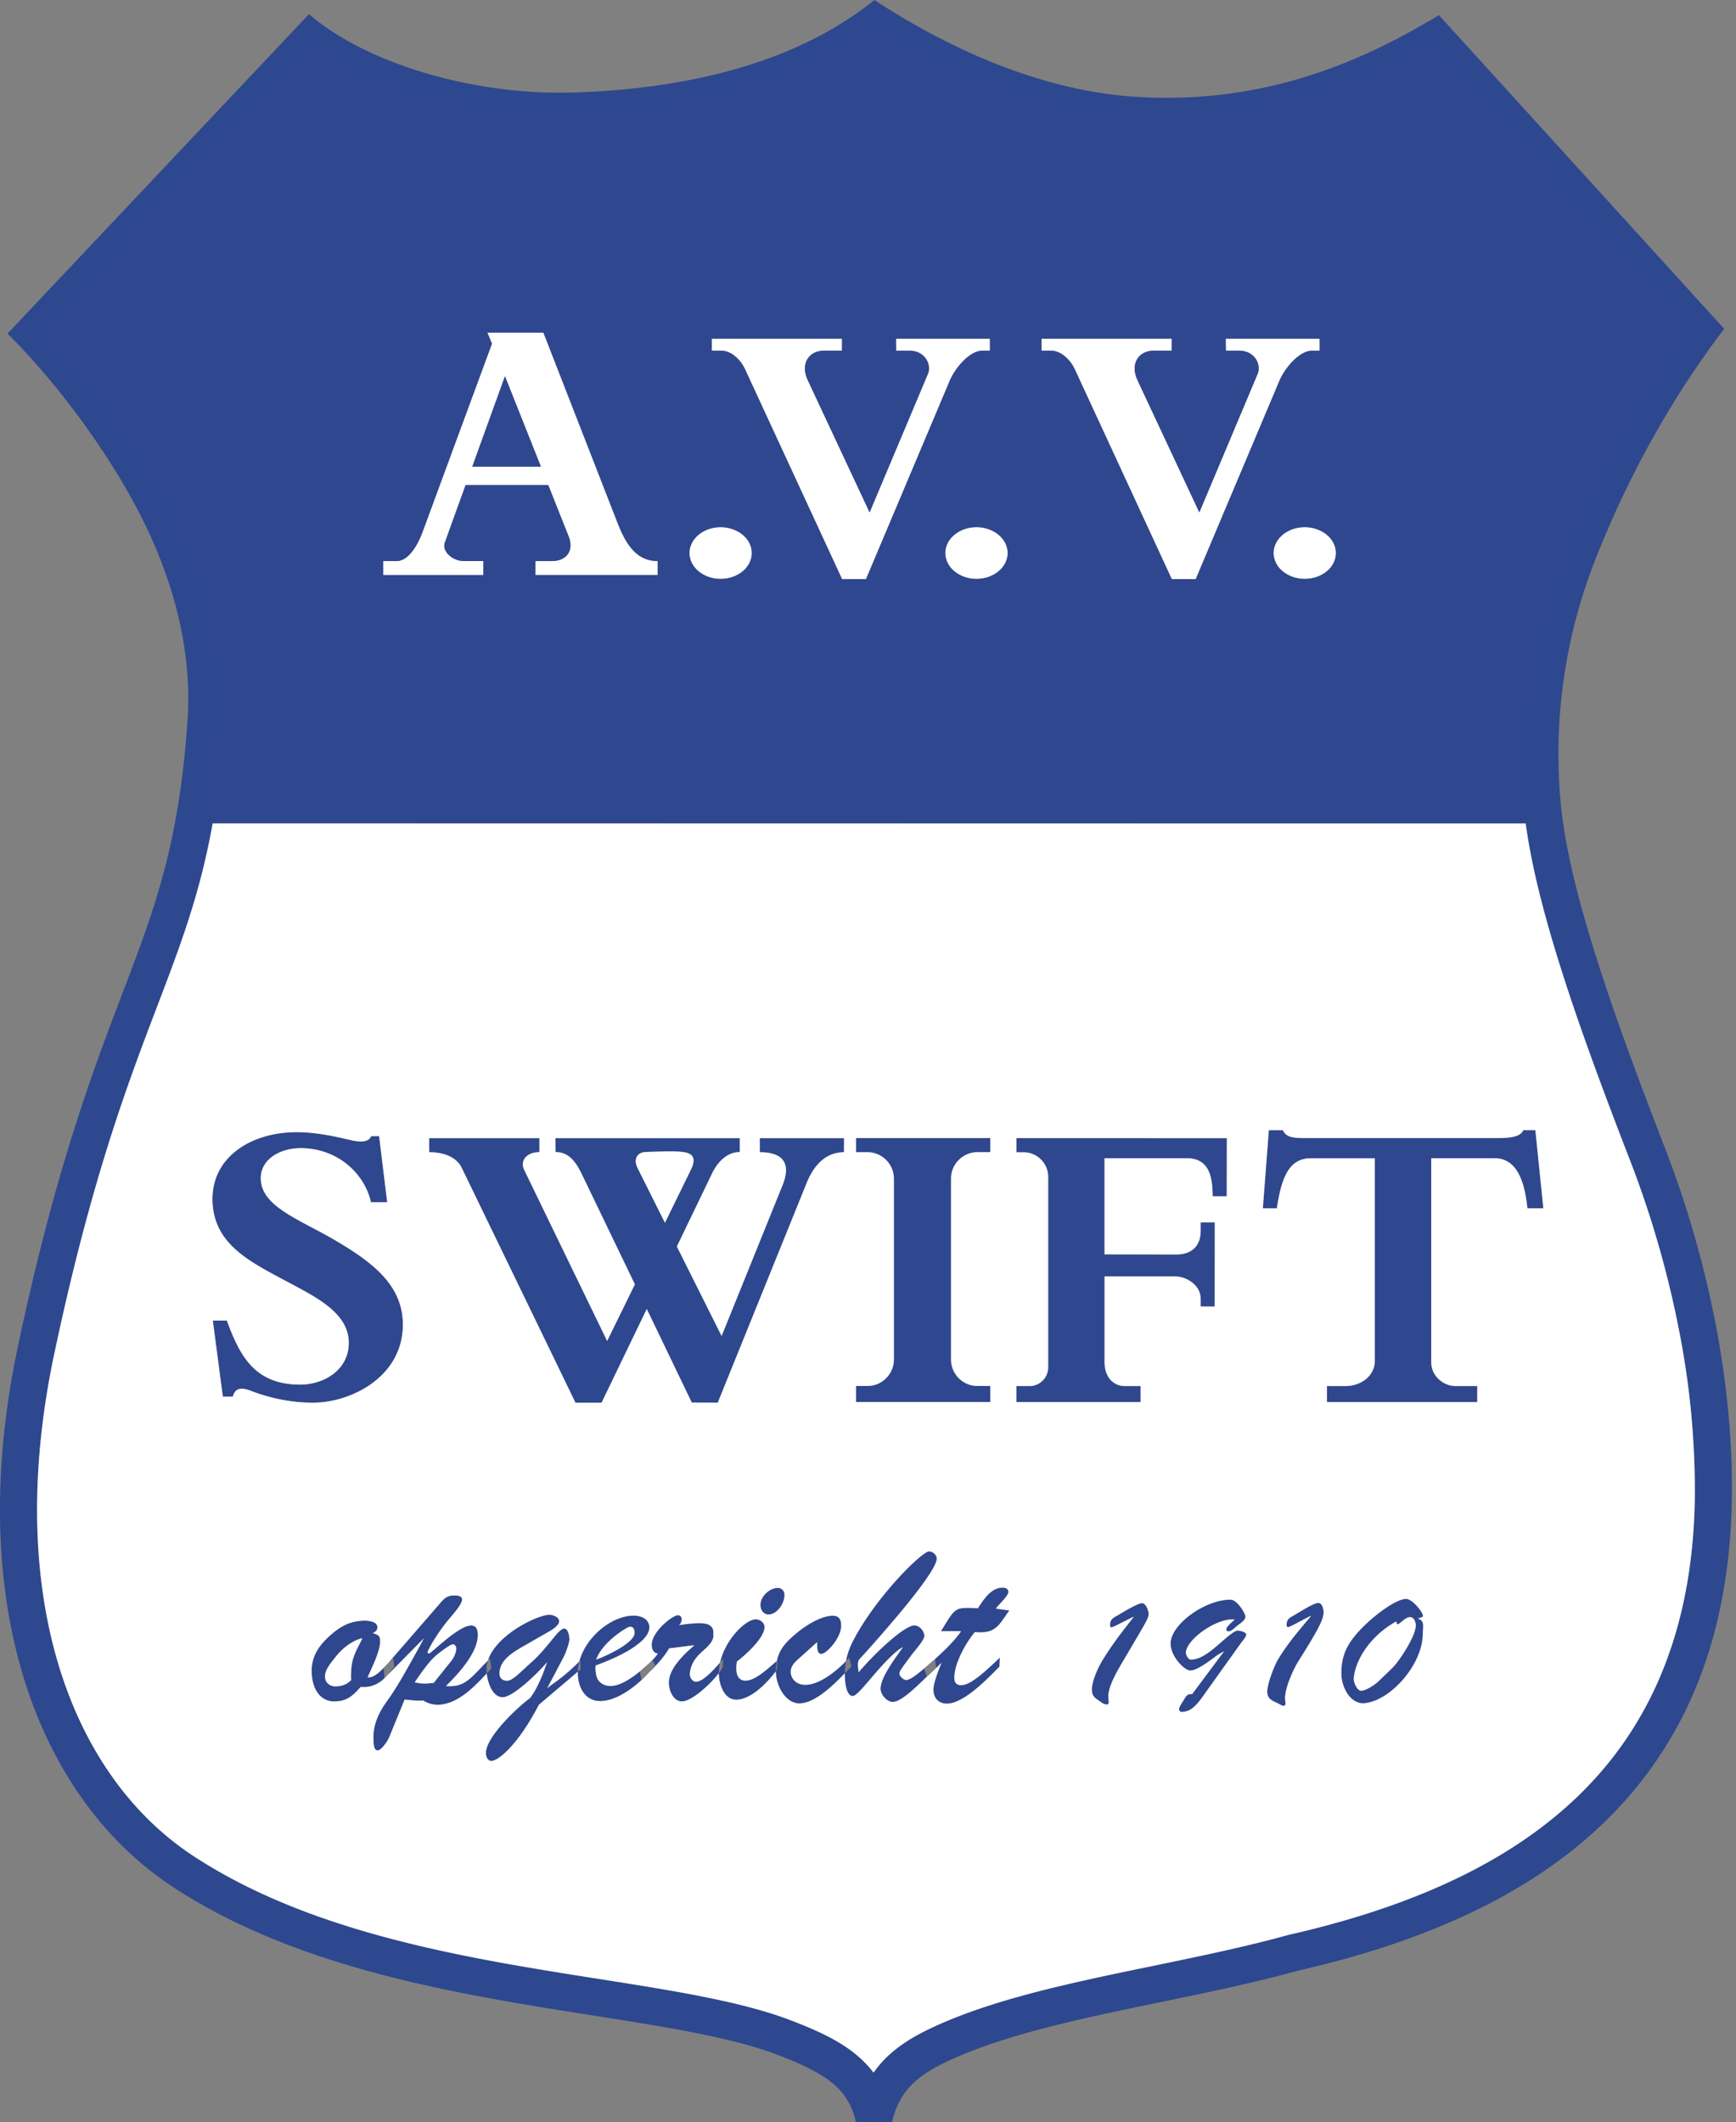 <svg xmlns="http://www.w3.org/2000/svg" width="409" height="500" fill="none"><rect width="100%" height="100%" fill="#808080" stroke="none"/><path fill="#2f478f" fill-rule="evenodd" d="M92.64 390.7c-1.47 1.12-3.95 4.83-6.03 4.46.9-2.03 2.84-5.89 2.94-8.18.06-1.56-.3-1.76-1.72-2.18.52-.31 1.09-.63 1.09-1.4 0-1.42-2.36-1.6-3.4-1.55-2.87.15-4.96 1.04-7.54 3.3-2.61 2.28-4.68 4.94-4.55 8.85.15 4.74 2.61 6.87 5.22 6.87 2.98 0 4.35-1.18 6.33-3.43 3.54.37 5.8-1.83 7.92-4.8zm-7.31-4.72c.19.1-1.96 3.29-2.41 5.96a17 17 0 0 0-.19 3.89 5 5 0 0 1-3.78 1.5c-1.18 0-2.39-.83-2.39-2.34 0-1.62 1.4-3.18 2.34-4.4 2.22-2.9 4.8-4.27 6.43-4.6m16.83 10.54c-1.45.07-2.34.33-4.46-.15 1.28-1.88 3.47-5.1 5.23-6.5.6-.48 2.92-2.3 3.66-2.44.63-.12 1.01.62.88 1.38a6 6 0 0 1-1.23 2.62zm-6.83 3.91c.67.06 1.14.13 1.87.18.76.05 1.74.16 2.45 0a6.6 6.6 0 0 0 3.35 1.05c5.1 0 9.26-4.8 12.76-8.55l-.34-2.4c-4.83 4.98-5.84 6.82-10.36 6.54 5.3-5.16 7.5-9.1 7.5-11.97 0-1.36-.33-2.3-1.6-2.3-2.55 0-7.78 5-9.81 6.62l-.47-.24c.95-2.35 3.45-5.91 5.05-7.83.84-1.01 3.14-3.53 3.14-4.67 0-1-1.34-.95-2-.95-1.8 0-2.48 1.02-3.64 2.35l-12.82 14.78.16 2.37 9.28-9.4-.91 1.74c-4.05 7.32-5.54 9.94-7.93 13.27-2.09 2.92-3.05 5.64-3.02 8.25.01.94-.1 3.14.98 3.14.9 0 2.37-2.24 2.7-3.05zm29.57-.37c-3.06 2.24-10.42 9.2-10.42 12.96 0 .68.3 1.86 1.3 1.86 1.84 0 6.67-4.44 11.17-13.21l9.87-8.38-.15-2.06a43 43 0 0 1-6.8 5.76l-.96.78 3.94-7.47c.36-.67 1.3-3.22 1.3-4 0-.89-.3-2.6-1.25-2.6-.75 0-1.98 1.56-2.45 2.13-1.68 2.05-3.35 4.17-5.35 5.91-2.33 2.04-4.28 4.23-5.61 4.25-1.27.02-1.72-.84-1.77-1.26-.43-3.69 3.65-5.75 6.65-7.47l5.19-2.98c.67-.38 2.16-1.36 2.16-2.3 0-1.15-1.82-1.6-2.48-1.54-3.64.36-14.63 6.04-14.63 12.87 0 2.3 1.15 6.56 3.8 6.56 2.6 0 8.79-6.18 10.49-8.26l-.55 1.52c-1.14 3.18-2.4 5.57-3.45 6.93m28.79-8.92c-1.97 1.94-6.5 6.09-9.85 6.09-1.5 0-3.11-.81-3.41-2.79-.1-.6-.22-1.43-.08-2.04 8.49-3.1 12.64-6.4 12.64-8.95 0-2.09-2.11-2.8-3.62-2.8-6.14-.05-13.43 6.86-13.24 13.7.1 3.44 1.82 6.43 5.27 6.43 4.68 0 10.12-4.76 13-8.47zm-13.25-.11c1.27-3.44 5.3-6.42 7.45-7.58.78-.42 1.66-.15 1.6 1.4-.1 1.88-4.9 4.61-9.05 6.18m22.65-3.35.47-.02c-1.9 1.66-5.98 5.23-5.98 8.78 0 1.98 1.1 4.42 3.08 4.42 2.69 0 8.32-5.52 9.59-8.01l.15-1.95c-1.39 1.4-4.4 5.32-6.44 5.32-.7 0-1.5-.87-1.43-1.82.13-2.09 1.17-3.65 2.55-4.95 1.08-1 3.05-2.5 3-4.12-.04-.94.17-1.61-.8-2.34-.9-.66-2.85-.78-7.28-.1q.63-.65.62-1.44a.9.9 0 0 0-.85-.9c-1.35-.02-6.2 3.89-6.23 6.94 0 1.1.45 1.99 1.44 2.1-.9 1.4-2.99 3.1-4.22 4.19l.36 2.07c2.18-2.22 4.86-4.6 6.51-7.48zm20.09 3.53c-1.9 1.52-5.05 4.77-7.55 4.77-2.17 0-2.4-2.37-2.02-4.51 1.99-1.51 6.51-5.52 6.51-8.13 0-1.14-1.21-1.82-2.02-1.82-2.83 0-8.75 6.33-8.75 12.7 0 2.65 1.3 6.24 4.08 6.24 3.59 0 7.47-4.12 9.6-7zm-2.13-10.83c2.03 0 3.78-2.55 3.78-4.64 0-.94-.71-1.62-1.56-1.62-1.84 0-4.1 1.88-4.1 4.02 0 1.25.75 2.24 1.88 2.24m11.45 6.53c.04 1-.1 2.76.98 2.76 1.27 0 4.7-3.75 4.7-6.62 0-1.56-.54-2.37-2-2.37-2.65 0-6.3 2.24-8.42 4.01-3.07 2.56-4.81 4.5-4.97 8.67-.15 3.61 2.2 7.97 5.53 7.97 4.06 0 9-5.23 12.29-8.74l-.57-2.04c-2.22 2.56-6.7 6.41-10.3 6.41-2.45 0-3.45-1.8-3.45-3 0-1.46.95-2.3 1.94-3.2zm9.85 4.17c3.02-3.29 18.34-20.3 18.34-23.84 0-1.05-1.06-1.72-1.82-1.72-1.6 0-11.8 9.97-17.4 20.13-1.63 2.98-2.43 5.4-2.43 8.99 0 1.2.2 4.95 1.86 4.95 1.5 0 6.16-7.27 10.9-10.96l.95-.57c-1.7 2.45-5.23 6.97-5.29 9.77-.03 1.4 1.46 3.16 2.88 3.16 2.6 0 8.03-6.19 10.2-8.01l-.23-2.1c-1.37 1-5.26 4.94-6.82 4.94-.56 0-1.57-.83-1.57-1.5 0-.53.15-.81 3.09-4.72.55-.74 2.76-3.18 2.76-4.17 0-1.2-1.2-2.47-2.33-2.47-2.6 0-10.22 7.48-13.14 11.04-.07-.63-.38-2.05.05-2.92M234.61 379c.48-.74 2.96-2.96 2.96-3.9 0-.84-.73-1.04-1.34-1.04-2.74 0-4.44 2.73-5.85 4.87-5.24-.28-5.23-.24-7.98 4.23l-.72 1.17c2.01-.04 3.03-.06 4.75 0-2.14 3.1-5.86 6.34-8.69 8.74l.64 1.99 2.68-2.56.78-.75c-.62 1.5-1.93 4.64-1.93 6.36 0 2.09 1.32 3.28 3.16 3.28 4.02 0 9.6-5.89 12.39-8.7l.1-2.15c-4.26 4.06-7.14 6.55-9.2 6.5-1.08-.03-1.52-.66-1.52-1.8 0-3.14 2.5-7.93 4.84-10.71 4.82.43 5.54-1.41 8.1-5.1zm32.38 1.94.07.07c-1.08 1.41-4.72 5.83-7.43 10.33-1 1.68-2.39 4.83-2.39 6.68 0 1.94 1.08 2.18 2.46 3.23.18.13.81.36 1 .36q.5-.01.52-.52c0-.45-.11-.86-.11-1.3 0-2.5 2.05-5.98 3.34-8.18 5.85-9.92 6.17-10.35 6.17-11.42 0-.56-.59-2.48-1.56-2.48-1.04 0-4.58 2.2-5.8 2.91-.9.51-1.63.85-1.72 1.93-.02.23-.11.85.3.85.15 0 .85-.29 1-.37zm24.6 2.03c.56-.47 1.82-1.2 1.82-2.06s-2-4-3.44-4.02c-5.91-.09-14.18 5.77-14.18 10.35 0 3.12 3.34 6.35 4.6 6.35 1.83 0 5.06-2.66 6.59-3.74l1.43-.81-7.55 10.1c-1.3-.07-1.49.63-2.12 1.63-.22.37-.96 1.42-.96 1.9s.37.71.82.67c1.52-.14 2.7-.75 4.67-3.5l9.1-12.73c.33-.45 1.24-1.41 1.24-2.01s-1.56-.93-2.01-.93c-.78 0-2.61 1.65-3.16 2.11-2.17 1.81-4.92 4.63-7.79 4.75-.75.03-1.27-1.2-1.26-1.6.03-3.09 7.17-8.24 11.38-7.87l.08.08c-2.12 1.78-1.93 2.2-1.93 2.27 0 .22.18.44.4.44.49 0 .82-.17 1.2-.48zm17.15-2.25.07.08c-1.07 1.41-4.93 5.55-7.64 10.05-1 1.67-2.62 5.9-2.62 7.76 0 1.93 1.6 2.18 3.01 2.97.2.1.6.34.79.34q.5-.02.52-.53c0-.44-.11-.85-.11-1.3 0-2.49 1.92-6.76 3.28-8.92 4.35-6.87 5.66-9.41 5.79-11.03.07-.9-.29-2.49-1.25-2.49-1.04 0-4.5 2.21-5.73 2.93-.89.51-1.61.85-1.7 1.93-.02.22-.12.85.3.85.14 0 .85-.3 1-.37zm25.36.66c.26-.26 1.16-.26 1.16-.67 0-.82-2.47-4-4-4-2.41 0-7.92 4.1-11.19 7.7-2.75 3.05-4.05 5.68-4.05 9.88 0 3.17 2.1 7.34 5.52 6.99 6.21-.64 13.66-9.21 13.66-16.35 0-1.5.58-3.03-1.1-3.55m-9.32 14.74c-.84.8-2.96 2.22-4.08 2.22-1.04 0-1.8-2.08-1.76-2.79.22-3.83 3.34-9.8 10.03-13.55 0 .23.08.68.38.68.37 0 1.82-1.69 2.79-1.69 1.04 0 1.41 1.2 1.41 1.98 0 2.46-3.83 8.38-5.59 10.08z" clip-rule="evenodd"/><path fill="#fff" fill-rule="evenodd" d="m114.82 78.37 1.08 2.6-16.42 44.53c-1.1 2.98-3.31 6.69-6 6.69h-3.21v3.3h23.6v-3.31h-4.63c-2.66 0-5.17-2.33-4.45-4.33l4.9-13.57h19.47l4.8 12.08c1.27 3.16-.25 5.83-4.02 5.83h-3.8v3.3h28.8v-3.3c-4.12-.03-6.93-2.56-9.32-8.7l-17.59-45.12zm-3.56 31.58 7.7-21.3 8.48 21.3zm87.11 26.49h5.67l19.7-46.69c1.34-3.2 4.8-7.12 7.63-7.12h1.86V79.8h-22.14l.03 2.83h3.17c3.63 0 5.23 3.3 4.33 5.43l-13.75 32.66-14.58-31.17c-1.8-3.86.29-6.93 3.85-6.93h4.23v-2.83H167.7v2.83l2.3.01c2.33.01 4.52 2.2 5.5 4.3zm-28.59-.04c-4.06 0-7.35-2.74-7.35-6.1 0-2.47 1.8-4.7 4.54-5.64a8.5 8.5 0 0 1 8 1.32c2.11 1.75 2.74 4.37 1.6 6.65s-3.82 3.76-6.79 3.76m60.27.01a8.2 8.2 0 0 1-5.2-1.8 5.6 5.6 0 0 1-2.15-4.3c0-2.47 1.8-4.7 4.54-5.64a8.5 8.5 0 0 1 8.01 1.32c2.1 1.75 2.73 4.37 1.6 6.65-1.14 2.28-3.82 3.76-6.8 3.76m46.01.05h5.67l19.69-46.69c1.35-3.2 4.81-7.12 7.64-7.12h1.86V79.8h-22.14l.03 2.83h3.17c3.63 0 5.23 3.3 4.33 5.43l-13.75 32.66-14.58-31.17c-1.8-3.86.29-6.93 3.85-6.93h4.23v-2.83h-30.68v2.83l2.3.01c2.33.01 4.52 2.2 5.5 4.3zm31.34-.04a8.2 8.2 0 0 1-5.2-1.8 5.6 5.6 0 0 1-2.15-4.3c0-2.47 1.78-4.7 4.53-5.64a8.5 8.5 0 0 1 8.01 1.32c2.1 1.75 2.73 4.37 1.6 6.65-1.14 2.28-3.82 3.76-6.8 3.76" clip-rule="evenodd"/><path fill="#2f478f" fill-rule="evenodd" d="M87.44 267.69h1.88l1.9 15.57H87.4c-1.53-6.81-7.77-12.5-16.01-12.75-5.61-.16-9.98 2.78-9.96 7.08.03 6.6 8.83 9.57 17.18 14.43 9.42 5.47 16.53 11 16.3 20.51-.3 12-12.3 17.94-21.15 17.95-5.11 0-10-1-14.67-2.8-2.27-.88-3.68-.69-4.25 1.38H52.5l-2.36-17.94h3.3c3.07 8.39 6.55 14.94 16.93 15.11 5.99.1 11.83-3.5 11.8-9.88-.02-7.17-8.03-10.9-15.09-14.68-8.48-4.55-17.04-8.75-17.02-19.25.03-9.99 9.3-15.68 19.83-15.67 4.3 0 8.42.84 12.77 1.87q4.04.95 4.78-.93" clip-rule="evenodd"/><path fill="#2d488f" fill-rule="evenodd" d="m149.57 302.6 2.8 5.8-10.64 22.08h-6.15l-26.82-55.37c-1.06-2.19-3.72-3.65-7.63-3.65l-.01-3.3h25.96v3.3c-2.87-.03-4.67 1.92-3.58 4.17l19.54 40.32zm9.94-8.82-.03-.06-9.26-18.5c-1.06-2.1-.14-3.74 1.95-3.8 2.8-.08 7.35-.34 9.41.13 2.25.51 2.12 2.16 1.22 4l-6.14 12.55-.03-.06m2.84 5.68v-.02l8.37-17.39c1.01-2.1 3.23-4.92 6.45-4.87v-3.28h-43.44l.05 3.27c3.28.01 4.9 2.57 6.26 5.39l25.82 53.62 6.12.03 20.97-51.8c1.15-2.85 3.65-7.19 8.77-7.2l.01-3.3-19.83-.01v3.3c6.5.02 7 3.68 5.37 7.73l-14.38 35.59-10.5-21m-.05-.08-2.8-5.6Z" clip-rule="evenodd"/><path fill="#2f478f" fill-rule="evenodd" d="M201.66 268.15h31.64v3.31h-3.02a6.24 6.24 0 0 0-6.22 6.23v42.63c0 3.43 2.8 6.23 6.22 6.23h3.02v3.78h-31.64v-3.78h2.71c3.42 0 6.23-2.8 6.23-6.23V277.7c0-3.43-2.8-6.23-6.23-6.23h-2.7zm58.57 27.39 16.95.03c3.45 0 5.7-1.87 5.7-5.62V288h3.31l-.01 19.83h-3.3v-1.75c.01-3.33-3.35-5.35-6.12-5.35l-16.53.01v19.89c-.08 3.87 2.1 5.94 4.8 5.94h3.69v3.78h-29.27v-3.78h3.12a4.4 4.4 0 0 0 4.37-4.37v-44.94a5.8 5.8 0 0 0-5.76-5.77h-1.72v-3.34l49.58.01-.03 13.7h-3.3c-.03-5.25-1.15-9-6.29-8.98h-19.2zm48.59-27.41h43.3c3.09 0 6.03-.08 6.77-1.86h2.85l1.87 18.41h-3.76c-.72-7.41-3.01-11.79-7.72-11.79H337.2v48.06c0 3.4 3.04 5.62 5.71 5.62h5.13v3.77h-35.4v-3.77H317c3.58-.01 6.9-2.35 6.9-5.93v-47.75h-15.08c-5.07 0-6.91 4.46-7.99 11.8h-3.3l1.42-18.42h3.3c.88 1.94 2.78 1.87 6.57 1.87" clip-rule="evenodd"/><path fill="#2d488f" fill-rule="evenodd" d="m73.42 13.28-61.4 65.2c12.22 12.04 23.27 26.82 30.8 42.96 7.2 15.4 11.22 32.05 10.08 48.82-2.08 30.67-8 46.23-15.89 66.92-6.96 18.26-15.48 40.63-24.17 81.54-5.85 27.5-5.19 51.74.4 71.61 5.9 21.01 17.32 37.11 32.33 46.96 27.89 18.3 64.6 24.09 95.44 28.95 17.83 2.8 33.74 5.32 45.4 9.8 5.96 2.28 11.03 4.6 15.03 7.83a26 26 0 0 1 4.37 4.45q1.66-2.36 3.78-4.27c3.6-3.26 8.04-5.56 13.21-7.75 14-5.93 31.43-9.53 49.04-13.16 10.77-2.23 21.61-4.47 31.64-7.25l.2-.05c25.43-5.78 49.27-15.2 66.75-31.4 17.29-16.02 28.45-38.9 28.87-71.8a195 195 0 0 0-3.69-39.05 236 236 0 0 0-11.6-40.25c-6.53-16.86-12.41-32.73-16.85-47.03-4.5-14.5-7.55-27.42-8.33-38.16a133.6 133.6 0 0 1 9.05-59.9c6.76-17.25 16.88-33.54 29.37-50.1l-60.33-64.9c-24.8 13.08-47.97 18.02-69.88 16.6-21.87-1.42-42.37-9.17-61.86-21.46-19.23 12.72-44.98 19.7-69.6 20.48-23.87.76-46.86-4.3-62.16-15.59m-.62-9.95c13.44 11.62 38.78 19.21 62.38 18.46 32.9-1.05 55.74-9.6 70.81-21.79 19.02 12.4 40.3 21.42 61.48 22.8 31.56 2.04 54.97-9.25 71.54-19.23l67.22 73.92c-13.04 16.95-23.37 36.52-30.21 53.95a125 125 0 0 0-8.46 56.1c.73 10.04 3.63 22.32 7.95 36.2 4.37 14.09 10.18 29.78 16.64 46.45a244 244 0 0 1 12.05 41.76c2.6 13.56 4 27.34 3.82 40.78-.45 35.64-12.69 60.54-31.64 78.12-18.74 17.37-43.93 27.39-70.66 33.48-10.24 2.84-21.22 5.1-32.14 7.36-17.18 3.55-34.2 7.06-47.39 12.65-4.33 1.84-7.98 3.7-10.7 6.18-2.53 2.28-4.34 5.24-5.33 9.48l-8.54-.07a15.6 15.6 0 0 0-5.65-9.25c-3.18-2.56-7.5-4.52-12.67-6.5-10.78-4.14-26.27-6.58-43.63-9.32-31.71-5-69.49-10.96-98.9-30.25-16.75-11-29.45-28.8-35.95-51.92-5.95-21.17-6.7-46.83-.53-75.79 8.84-41.61 17.49-64.3 24.54-82.83 7.62-20 13.36-35.05 15.35-64.4 1.03-15.2-2.66-30.41-9.26-44.53-7.68-16.46-21.17-34.71-33.16-46.53z" clip-rule="evenodd"/><path fill="#2f478f" fill-rule="evenodd" d="M41.7 121.56c7.2 15.4 11.43 31.75 10.29 48.51-.62 9.07-1.3 16.94-2.53 23.89l310.19.06c-.27-2.02-.28-4.01-.42-5.9-1.6-21.97 2.44-41.18 9.68-59.62 6.77-17.26 16.52-33.88 29.02-50.44l-60.76-67.13c-24.8 13.08-47.6 18.14-69.52 16.72-21.87-1.42-42.3-8.38-61.8-20.67-19.23 12.73-45.04 19.4-69.66 20.18-23.87.76-47.47-4.91-62.77-16.2l-62.89 67.5c12.22 12.04 23.63 26.97 31.17 43.11m57.79 3.94 16.41-44.54-1.08-2.59h13.22l17.58 45.13c2.4 6.13 5.2 8.66 9.33 8.69v3.3h-28.8v-3.3h3.8c3.76 0 5.28-2.67 4.02-5.82l-4.8-12.09H109.7l-4.9 13.57c-.73 2 1.78 4.32 4.44 4.33h4.63v3.32h-23.6v-3.31h3.2c2.7 0 4.92-3.7 6.02-6.7m98.89 10.94-22.89-49.51c-.97-2.1-3.16-4.3-5.49-4.3l-2.3-.01v-2.83h30.68v2.83h-4.23c-3.57 0-5.66 3.07-3.85 6.93l14.58 31.17 13.75-32.67c.9-2.13-.7-5.42-4.33-5.42h-3.17l-.03-2.84h22.14v2.84h-1.86c-2.83 0-6.29 3.9-7.64 7.12l-19.7 46.69zm77.68 0-22.88-49.51c-.98-2.1-3.17-4.3-5.5-4.3l-2.3-.01v-2.83h30.69l-.01 2.83h-4.23c-3.56 0-5.65 3.07-3.85 6.93l14.58 31.17 13.75-32.67c.9-2.13-.7-5.42-4.33-5.42h-3.17l-.03-2.84h22.14v2.84h-1.86c-2.82 0-6.29 3.9-7.64 7.12l-19.7 46.69zm31.34-.04c-4.06 0-7.35-2.73-7.35-6.1s3.29-6.1 7.35-6.1 7.35 2.73 7.35 6.1-3.3 6.1-7.35 6.1m-77.34 0c-4.06 0-7.35-2.73-7.35-6.1s3.29-6.1 7.35-6.1 7.35 2.73 7.35 6.1-3.3 6.1-7.35 6.1m-67.63-6.1c0-3.37 3.3-6.1 7.35-6.1s7.35 2.73 7.35 6.1-3.29 6.1-7.35 6.1-7.35-2.73-7.35-6.1" clip-rule="evenodd"/><path fill="#2f478f" fill-rule="evenodd" d="m118.97 88.66-7.7 21.3h16.17z" clip-rule="evenodd"/><path fill="#fff" fill-rule="evenodd" d="M359.45 194.02H50.1c-2.95 16.56-7.54 28.59-13.09 43.16-6.96 18.27-15.48 40.63-24.17 81.54-5.85 27.51-5.19 51.75.4 71.62 5.9 21 17.32 37.1 32.33 46.95 27.89 18.3 64.6 24.09 95.44 28.95 17.83 2.81 33.74 5.32 45.4 9.8 5.96 2.29 11.03 4.6 15.03 7.83a26 26 0 0 1 4.37 4.46q1.66-2.37 3.78-4.28c3.6-3.26 8.04-5.55 13.21-7.75 14-5.93 31.43-9.53 49.04-13.16 10.77-2.23 21.61-4.46 31.64-7.24l.2-.05c25.43-5.79 49.27-15.2 66.75-31.4 17.29-16.03 28.45-38.9 28.87-71.82a195 195 0 0 0-3.69-39.03 236 236 0 0 0-11.6-40.26c-6.53-16.85-12.41-32.73-16.85-47.03-3.71-11.94-6.43-22.82-7.71-32.29m-50.63 74.12h43.3c3.08 0 6.03-.08 6.77-1.87h2.84l1.88 18.42h-3.76c-.73-7.42-3.02-11.8-7.73-11.8H337.2v48.06c0 3.4 3.04 5.62 5.7 5.62h5.14v3.77h-35.4v-3.77H317c3.58 0 6.9-2.35 6.9-5.93V272.9h-15.08c-5.07 0-6.91 4.45-7.99 11.79h-3.31l1.42-18.42h3.3c.89 1.95 2.79 1.87 6.58 1.87m-107.15 0h31.64v3.32h-3.03a6.24 6.24 0 0 0-6.22 6.23v42.63c0 3.43 2.8 6.23 6.22 6.23h3.03v3.78h-31.64v-3.78h2.7c3.43 0 6.23-2.8 6.23-6.23V277.7c0-3.43-2.8-6.23-6.22-6.23h-2.71zm45.28 54.05v-44.94c0-3.17-2.6-5.76-5.77-5.76h-1.72v-3.34l49.58.01-.02 13.69h-3.32c-.02-5.24-1.13-9-6.28-8.97h-19.2v22.66l16.96.02c3.45 0 5.7-1.86 5.7-5.61v-1.96h3.32l-.02 19.84-3.3-.01v-1.75c.01-3.32-3.35-5.34-6.12-5.34h-16.53v19.9c-.08 3.87 2.1 5.94 4.8 5.94h3.7v3.77h-29.28v-3.77h3.12a4.4 4.4 0 0 0 4.38-4.38m-116.1-54.03h43.45v3.28c-3.23-.05-5.45 2.77-6.46 4.88l-8.38 17.38.01.02.04.06 10.5 21 14.38-35.59c1.64-4.05 1.14-7.7-5.38-7.72v-3.31h19.85l-.02 3.31c-5.12.01-7.62 4.36-8.77 7.2l-20.96 51.8-6.13-.02-10.6-22.04-10.65 22.07h-6.15l-26.82-55.37c-1.06-2.19-3.72-3.64-7.63-3.64l-.01-3.31h25.96v3.3c-2.87-.03-4.67 1.92-3.58 4.18l19.54 40.31 6.54-13.35-.1-.2-12.32-25.58c-1.35-2.81-2.98-5.38-6.26-5.38zm-43.41-.47h1.88l1.9 15.57H87.4c-1.53-6.81-7.77-12.49-16.01-12.74-5.6-.17-9.98 2.78-9.96 7.08.03 6.6 8.83 9.56 17.18 14.42 9.42 5.48 16.53 11 16.3 20.52-.3 12-12.3 17.94-21.15 17.94-5.11 0-10-1-14.67-2.8-2.27-.88-3.68-.68-4.25 1.39H52.5l-2.36-17.94h3.3c3.07 8.38 6.55 14.93 16.93 15.1 5.99.1 11.83-3.49 11.8-9.88-.02-7.17-8.03-10.9-15.09-14.68-8.48-4.55-17.04-8.75-17.02-19.24.03-10 9.3-15.69 19.83-15.68 4.3 0 8.42.85 12.77 1.88 2.68.63 4.3.32 4.78-.94m175.81 112.93c1.23-.7 4.77-2.9 5.82-2.9.96 0 1.55 1.91 1.55 2.47 0 1.08-.32 1.5-6.17 11.43-1.3 2.2-3.34 5.68-3.34 8.17 0 .45.11.85.11 1.3q-.01.51-.52.52c-.19 0-.82-.23-1-.36-1.37-1.05-2.46-1.29-2.46-3.22 0-1.86 1.39-5.01 2.4-6.68 2.7-4.5 6.34-8.92 7.42-10.34l-.07-.07-4.15 2.1a5 5 0 0 1-1 .37c-.4 0-.32-.63-.3-.86.1-1.07.82-1.41 1.71-1.93m12.54 6.62c0-4.57 8.27-10.44 14.18-10.34 1.45.02 3.45 3.16 3.45 4.01 0 .86-1.27 1.6-1.83 2.06l-1.07.9c-.38.31-.7.49-1.2.49-.22 0-.4-.23-.4-.45 0-.08-.19-.49 1.93-2.27l-.07-.07c-4.22-.37-11.36 4.78-11.39 7.86 0 .4.52 1.63 1.27 1.6 2.86-.11 5.61-2.93 7.78-4.75.55-.45 2.38-2.1 3.16-2.1.45 0 2.01.33 2.01.92s-.9 1.56-1.23 2.01l-9.1 12.74c-1.97 2.75-3.16 3.35-4.68 3.5-.45.04-.82-.2-.82-.68s.74-1.52.97-1.9c.62-1 .81-1.7 2.12-1.63l7.54-10.1-1.43.81c-1.53 1.08-4.76 3.74-6.58 3.74-1.27 0-4.61-3.23-4.61-6.35m29.07-6.66c1.22-.71 4.68-2.92 5.72-2.92.97 0 1.32 1.6 1.25 2.48-.13 1.62-1.44 4.16-5.79 11.04-1.36 2.15-3.28 6.43-3.28 8.92 0 .44.11.85.11 1.3q-.01.5-.52.52c-.19 0-.6-.23-.78-.34-1.41-.78-3.01-1.04-3.01-2.97 0-1.86 1.6-6.08 2.61-7.75 2.71-4.5 6.57-8.65 7.65-10.06l-.08-.07-4.3 2.26c-.14.08-.85.38-1 .38-.4 0-.31-.63-.3-.86.1-1.08.82-1.41 1.72-1.93m15.21 3.84c3.27-3.6 8.78-7.7 11.2-7.7 1.52 0 3.99 3.17 3.99 4 0 .4-.9.4-1.15.66 1.67.52 1.1 2.06 1.1 3.55 0 7.14-7.46 15.7-13.67 16.35-3.41.36-5.52-3.82-5.52-6.98 0-4.2 1.3-6.83 4.05-9.88M86.62 395.17c1.6.28 3.43-1.85 4.86-3.37l11.75-13.54c1.16-1.33 1.85-2.35 3.64-2.35.66 0 2-.04 2 .95 0 1.15-2.3 3.66-3.14 4.68-1.6 1.91-4.1 5.47-5.05 7.82l.47.24c2.03-1.62 7.26-6.62 9.81-6.62 1.28 0 1.6.94 1.6 2.3 0 2.87-2.2 6.8-7.5 11.97 4.37.28 5.46-1.44 9.9-6.05 1.88-5.86 11.03-10.44 14.28-10.75.66-.07 2.49.38 2.49 1.53 0 .94-1.5 1.92-2.17 2.3l-5.19 2.98c-3 1.72-7.07 3.79-6.65 7.47.05.42.5 1.28 1.77 1.26 1.33-.01 3.28-2.2 5.6-4.25 2-1.74 3.68-3.86 5.37-5.91.47-.57 1.69-2.13 2.45-2.13.94 0 1.24 1.71 1.24 2.6 0 .78-.94 3.33-1.3 4l-3.93 7.48.95-.78a43 43 0 0 0 6.62-5.57c1.52-5.75 7.62-10.82 12.88-10.78 1.51 0 3.62.71 3.62 2.8 0 2.56-4.15 5.84-12.64 8.95-.14.62-.01 1.44.08 2.05.3 1.97 1.9 2.78 3.42 2.78 2.15 0 4.78-1.7 6.92-3.45 1.22-1.1 3.32-2.78 4.22-4.2-1-.1-1.46-.99-1.45-2.09.04-3.05 4.88-6.96 6.23-6.93a.9.9 0 0 1 .85.89q.01.8-.62 1.44c4.44-.68 6.39-.56 7.28.1.97.73.76 1.4.8 2.34.05 1.62-1.92 3.12-3 4.12-1.37 1.3-2.42 2.86-2.55 4.95-.06.95.72 1.82 1.43 1.82 1.72 0 4.13-2.79 5.68-4.5 1.22-5.43 6-10.2 8.47-10.2.8 0 2.01.68 2.01 1.83 0 2.6-4.52 6.6-6.5 8.12-.38 2.14-.16 4.5 2.01 4.5 2.43 0 5.49-3.07 7.39-4.63.59-2.85 2.21-4.54 4.74-6.64 2.12-1.78 5.77-4.02 8.42-4.02 1.46 0 2 .8 2 2.37 0 2.87-3.43 6.62-4.7 6.62-1.09 0-.93-1.77-.98-2.76l-4.27 3.85c-1 .9-1.94 1.74-1.94 3.2 0 1.2 1 3 3.46 3 3.22 0 7.18-3.11 9.56-5.6.36-2 1.08-3.72 2.17-5.7 5.58-10.17 15.79-20.14 17.4-20.14.75 0 1.81.68 1.81 1.72 0 3.55-15.32 20.55-18.34 23.84-.43.87-.12 2.3-.04 2.92 2.92-3.56 10.54-11.04 13.13-11.04 1.14 0 2.33 1.28 2.33 2.47 0 1-2.2 3.44-2.76 4.17-2.94 3.91-3.09 4.2-3.09 4.72 0 .67 1 1.5 1.57 1.5.93 0 2.7-1.4 4.25-2.74.9-.78 1.72-1.53 2.29-1.98 2.33-2.06 4.8-4.45 6.4-6.76-1.72-.07-2.73-.04-4.75-.01l.72-1.17c2.75-4.47 2.75-4.5 7.98-4.23 1.42-2.14 3.11-4.87 5.85-4.87.61 0 1.34.2 1.34 1.04 0 .94-2.48 3.17-2.95 3.9l3.16.44c-2.56 3.68-3.27 5.52-8.1 5.1-2.34 2.77-4.84 7.56-4.84 10.7 0 1.14.45 1.77 1.53 1.8 2.06.05 4.93-2.43 9.2-6.5l-.1 2.15c-2.8 2.82-8.38 8.7-12.4 8.7-1.84 0-3.15-1.2-3.15-3.28 0-1.72 1.3-4.85 1.92-6.36l-.77.75-2.69 2.56-.01-.04c-2.56 2.51-6.1 5.97-8.03 5.97-1.42 0-2.9-1.75-2.88-3.16.06-2.8 3.6-7.32 5.3-9.77l-.95.57c-4.75 3.7-9.4 10.96-10.9 10.96-1.66 0-1.87-3.75-1.87-4.95v-.4c-3.16 3.3-7.26 7.09-10.72 7.09-3.2 0-5.49-4.02-5.54-7.54-2.17 2.85-5.9 6.67-9.35 6.67-2.79 0-4.08-3.58-4.08-6.24-2.07 2.72-6.42 6.64-8.69 6.64-1.98 0-3.08-2.44-3.08-4.42 0-3.55 4.08-7.12 5.99-8.78l-.48.02-5.46.7c-1.22 2.12-3 3.98-4.74 5.7q-.82.9-1.77 1.78c-2.87 2.63-6.48 4.93-9.72 4.93-3.44 0-5.17-3-5.27-6.44v-.47l-9.18 7.79c-4.5 8.77-9.33 13.21-11.17 13.21-1 0-1.3-1.18-1.3-1.86 0-3.76 7.36-10.72 10.41-12.96 1.06-1.36 2.32-3.75 3.47-6.92l.54-1.53c-1.7 2.08-7.9 8.27-10.49 8.27-2.3 0-3.48-3.24-3.74-5.6-3.26 3.52-7.09 7.38-11.67 7.38a6.5 6.5 0 0 1-3.35-1.04c-.7.15-1.69.04-2.44-.01-.74-.05-1.2-.13-1.88-.18l-3.66 8.94c-.33.8-1.8 3.04-2.7 3.04-1.09 0-.96-2.2-.98-3.14-.03-2.61.93-5.32 3.03-8.25 2.38-3.33 3.87-5.94 7.92-13.27l.91-1.74-8.6 8.71-.68.69a6.8 6.8 0 0 1-5.59 2.04c-1.98 2.24-3.35 3.42-6.33 3.42-2.6 0-5.06-2.12-5.22-6.87-.13-3.92 1.94-6.57 4.55-8.85 2.58-2.26 4.67-3.15 7.55-3.3 1.04-.06 3.39.13 3.39 1.54 0 .79-.57 1.1-1.09 1.41 1.42.42 1.78.62 1.72 2.18-.1 2.3-2.04 6.15-2.93 8.19m92.54-17.03c0-2.14 2.27-4.02 4.11-4.02.85 0 1.56.68 1.56 1.62 0 2.09-1.75 4.64-3.78 4.64-1.13 0-1.89-.99-1.89-2.24" clip-rule="evenodd"/><path fill="#fff" fill-rule="evenodd" d="M162.8 275.54c.9-1.83 1.03-3.48-1.21-4-2.06-.46-6.62-.2-9.42-.12-2.08.06-3 1.7-1.95 3.8l6.41 12.82.03.06zm166.17 106.47c-6.69 3.75-9.81 9.72-10.03 13.55-.04.7.72 2.79 1.76 2.79 1.12 0 3.24-1.42 4.08-2.23l3.18-3.07c1.76-1.7 5.6-7.62 5.6-10.07 0-.78-.38-1.98-1.42-1.98-.97 0-2.42 1.68-2.8 1.68-.3 0-.37-.45-.37-.67m-188.53 9.01c4.15-1.56 8.96-4.3 9.04-6.18.07-1.55-.81-1.81-1.59-1.4-2.16 1.16-6.18 4.14-7.45 7.58m-57.52.92c.46-2.67 2.6-5.85 2.41-5.96-1.63.35-4.2 1.71-6.42 4.6-.95 1.23-2.34 2.8-2.34 4.41 0 1.51 1.2 2.33 2.39 2.33 1.55 0 2.7-.4 3.78-1.49-.13-1.12.03-3 .18-3.89m20.01-2.06c-1.76 1.4-3.95 4.61-5.23 6.49 2.12.48 3.02.22 4.46.15l4.08-5.1a6 6 0 0 0 1.23-2.61c.14-.76-.25-1.5-.88-1.38-.74.14-3.06 1.96-3.66 2.45" clip-rule="evenodd"/></svg>